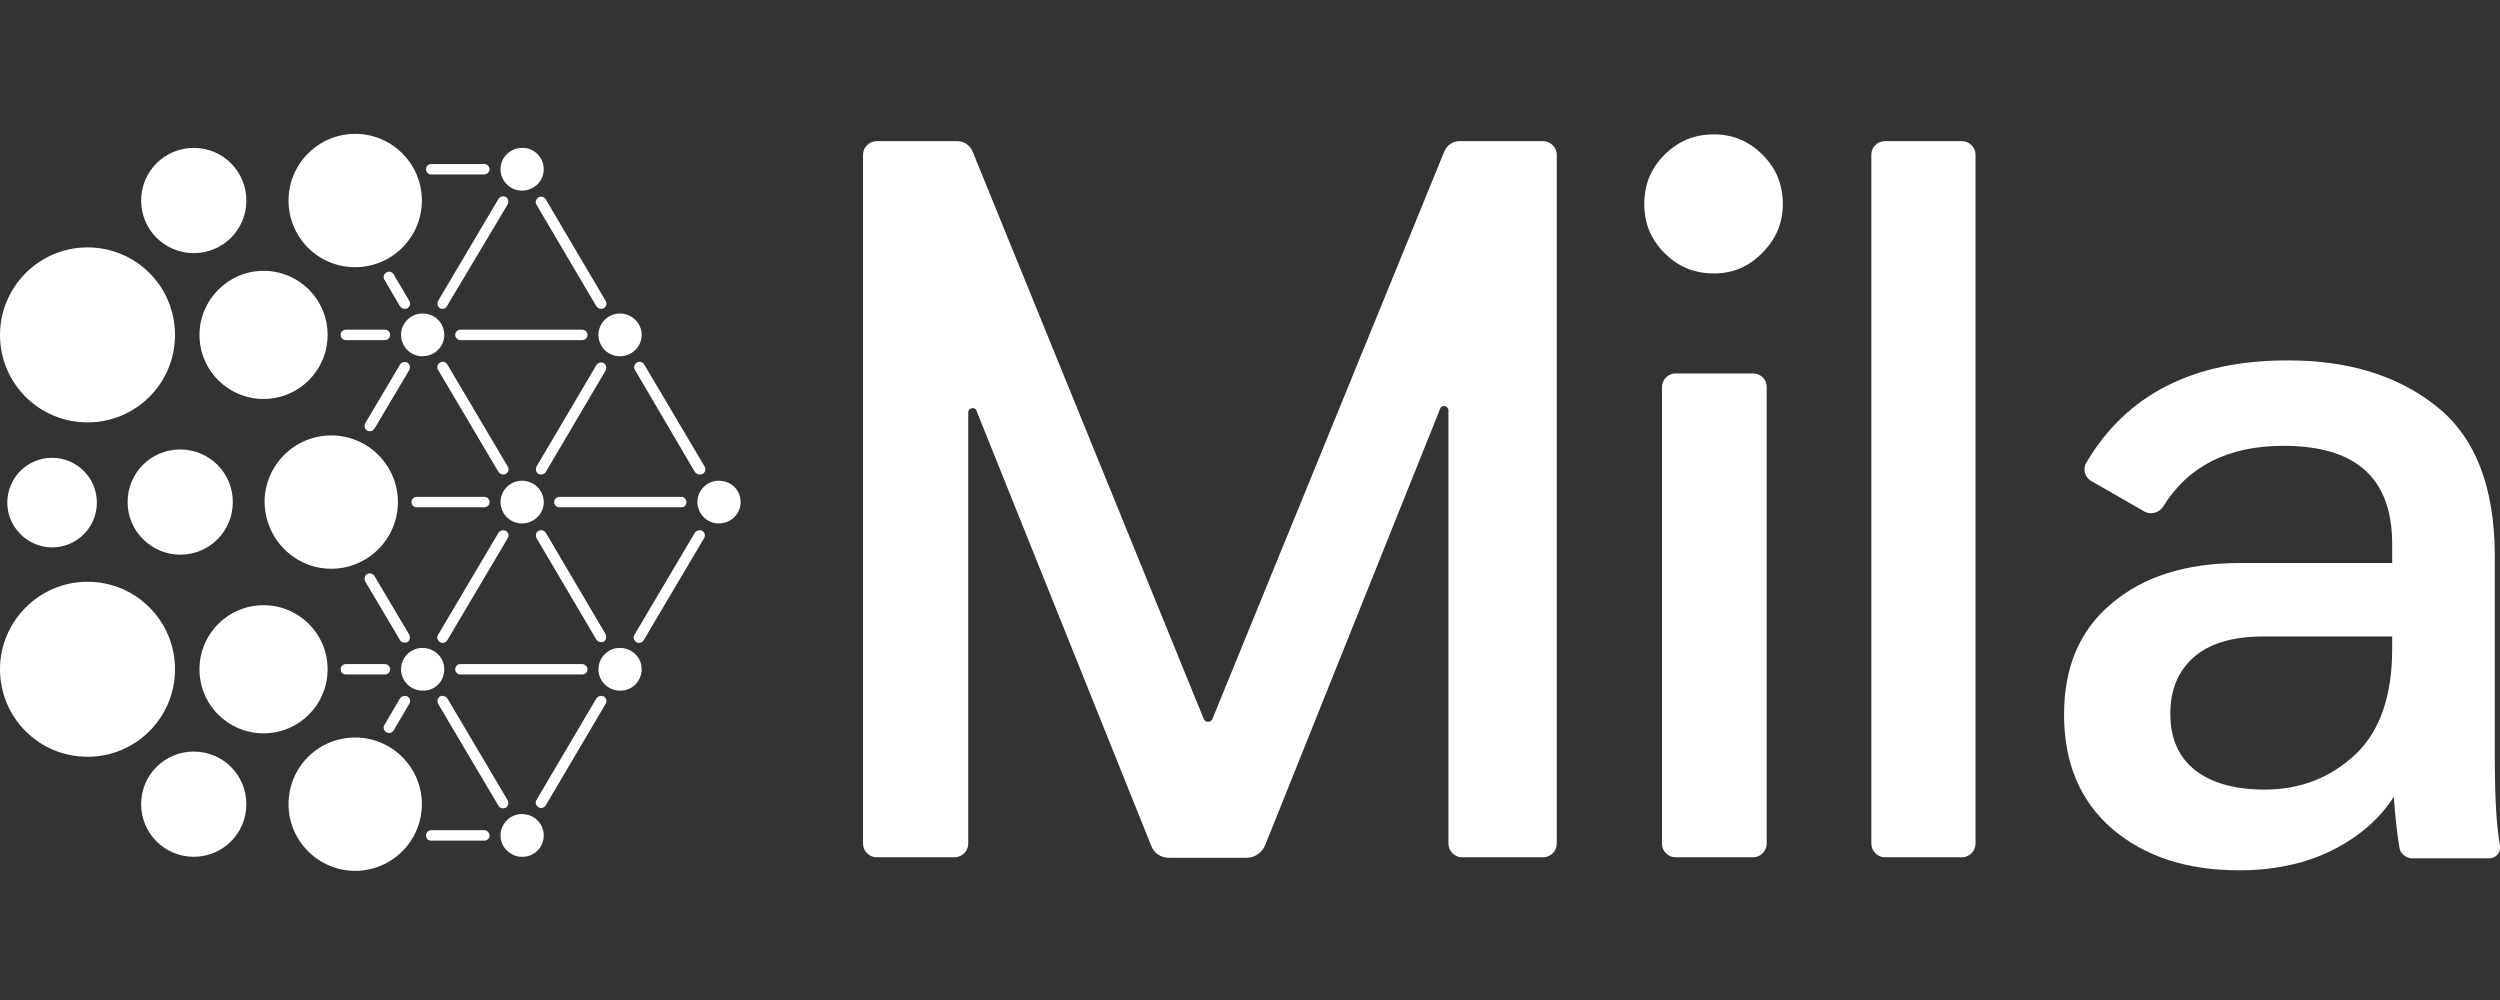 <?xml version="1.0" encoding="utf-8"?>
<!-- Generator: Adobe Illustrator 28.1.0, SVG Export Plug-In . SVG Version: 6.00 Build 0)  -->
<svg version="1.1" id="Calque_1" xmlns="http://www.w3.org/2000/svg" xmlns:xlink="http://www.w3.org/1999/xlink" x="0px" y="0px"
	 viewBox="0 0 480 192" style="enable-background:new 0 0 480 192;" xml:space="preserve">
<rect x="0" y="0" width="480" height="192" fill="#333333" stroke="none"/>
<style type="text/css">
	.st0{fill:#FFFFFF;}
</style>
<g>
	<g>
		<path class="st0" d="M298.9,162c0,1.4-1.2,2.6-2.6,2.6h-15.6c-1.4,0-2.6-1.2-2.6-2.6V78.8c0-0.9-1.3-1.2-1.6-0.3l-33.6,83.8
			c-0.6,1.4-2,2.4-3.5,2.4h-14.9c-1.6,0-3-0.9-3.5-2.4l-33.5-83.4c-0.3-0.9-1.6-0.6-1.6,0.3V162c0,1.4-1.2,2.6-2.6,2.6h-15
			c-1.4,0-2.6-1.2-2.6-2.6V29.7c0-1.4,1.2-2.6,2.6-2.6h15.5c1.3,0,2.4,0.8,2.9,1.9L231.1,138c0.3,0.8,1.4,0.8,1.7,0l44.5-108.9
			c0.5-1.2,1.6-2,2.9-2l16.1,0c1.4,0,2.6,1.2,2.6,2.6V162z"/>
		<path class="st0" d="M319.6,48.6c-2.6-2.6-3.9-5.7-3.9-9.4c0-3.8,1.3-6.9,3.9-9.5c2.6-2.6,5.7-3.9,9.5-3.9c3.6,0,6.7,1.3,9.3,3.9
			c2.6,2.6,3.9,5.7,3.9,9.5c0,3.6-1.3,6.7-3.9,9.3c-2.6,2.7-5.7,4-9.3,4C325.3,52.5,322.2,51.2,319.6,48.6 M339.2,74.3V162
			c0,1.4-1.2,2.6-2.6,2.6h-14.9c-1.4,0-2.6-1.2-2.6-2.6V74.3c0-1.4,1.2-2.6,2.6-2.6h14.9C338,71.7,339.2,72.8,339.2,74.3"/>
		<path class="st0" d="M361.9,27.1h14.8c1.4,0,2.6,1.2,2.6,2.6V162c0,1.4-1.2,2.6-2.6,2.6h-14.8c-1.4,0-2.6-1.2-2.6-2.6V29.7
			C359.3,28.2,360.5,27.1,361.9,27.1"/>
		<path class="st0" d="M460.7,162.8c-0.4-2.4-0.8-5.7-1.1-9.8c-2.7,4.2-6.6,7.6-11.7,10.2c-5.2,2.6-11.2,3.9-18,3.9
			c-10.1,0-18.2-2.7-24.4-8c-6.2-5.4-9.2-12.7-9.2-21.9c0-9.1,3-16.2,9.1-21.3c6.1-5.2,14.3-7.8,24.7-7.8h29.2v-3.6
			c0-12.7-6.9-18.9-20.9-18.9c-10.6,0-18.3,3.9-23.1,11.7c-0.8,1.2-2.4,1.6-3.6,0.9l-10.1-5.8c-1.3-0.7-1.8-2.4-1-3.6
			c7.7-13.1,20.7-19.7,38.9-19.6c11.5,0,21.1,3,28.4,8.9c7.4,5.9,11.1,15.5,11.1,28.7v38.1c0,8,0.3,13.8,1,17.4
			c0.2,1.3-0.7,2.5-2.1,2.5h-15C461.8,164.6,460.9,163.9,460.7,162.8 M459.3,122.2h-24.7c-5.8,0-10.3,1.3-13.3,3.9
			c-3,2.6-4.6,6.2-4.6,10.9c0,4.8,1.6,8.4,4.8,10.9c3.2,2.5,7.7,3.7,13.3,3.7c6.9,0,12.7-2.3,17.5-6.8c4.7-4.5,7-11.3,7-20.2V122.2z
			"/>
	</g>
	<g>
		<path class="st0" d="M104.4,96.4c0,2.3-1.9,4.1-4.2,4.1c-2.3,0-4.1-1.9-4.1-4.1c0-2.3,1.9-4.1,4.1-4.1
			C102.5,92.3,104.4,94.1,104.4,96.4"/>
		<path class="st0" d="M142.2,96.4c0,2.3-1.9,4.1-4.2,4.1c-2.3,0-4.1-1.9-4.1-4.1c0-2.3,1.9-4.1,4.1-4.1
			C140.4,92.3,142.2,94.1,142.2,96.4"/>
		<path class="st0" d="M123.2,64.3c0,2.3-1.9,4.1-4.2,4.1c-2.3,0-4.1-1.9-4.1-4.1c0-2.3,1.9-4.1,4.1-4.1
			C121.3,60.2,123.2,62,123.2,64.3"/>
		<path class="st0" d="M85.3,64.3c0,2.3-1.9,4.1-4.2,4.1c-2.3,0-4.1-1.9-4.1-4.1c0-2.3,1.9-4.1,4.1-4.1C83.5,60.2,85.3,62,85.3,64.3
			"/>
		<path class="st0" d="M104.4,32.5c0,2.3-1.9,4.1-4.2,4.1c-2.3,0-4.1-1.9-4.1-4.1c0-2.3,1.9-4.1,4.1-4.1
			C102.5,28.3,104.4,30.2,104.4,32.5"/>
		<path class="st0" d="M93,33.5H82.8c-0.6,0-1-0.5-1-1c0-0.6,0.4-1,1-1H93c0.6,0,1,0.5,1,1C94,33,93.5,33.5,93,33.5"/>
		<path class="st0" d="M103.9,91.1c-0.2,0-0.3,0-0.5-0.1c-0.5-0.3-0.6-0.9-0.4-1.4l11.5-19.5c0.3-0.5,0.9-0.6,1.4-0.4
			c0.5,0.3,0.6,0.9,0.4,1.4l-11.5,19.5C104.6,90.9,104.3,91.1,103.9,91.1"/>
		<path class="st0" d="M85,59.3c-0.2,0-0.3,0-0.5-0.1c-0.5-0.3-0.6-0.9-0.4-1.4l11.6-19.6c0.3-0.5,0.9-0.6,1.4-0.4
			c0.5,0.3,0.6,0.9,0.4,1.4L85.8,58.8C85.7,59.1,85.3,59.3,85,59.3"/>
		<path class="st0" d="M71,82.8c-0.2,0-0.3,0-0.5-0.1c-0.5-0.3-0.6-0.9-0.4-1.4L76.8,70c0.3-0.5,0.9-0.6,1.4-0.4
			c0.5,0.3,0.6,0.9,0.4,1.4l-6.7,11.3C71.7,82.6,71.4,82.8,71,82.8"/>
		<path class="st0" d="M115.4,59.3c-0.3,0-0.7-0.2-0.9-0.5l-11.5-19.5c-0.3-0.5-0.1-1.1,0.4-1.4c0.5-0.3,1.1-0.1,1.4,0.4l11.5,19.5
			c0.3,0.5,0.1,1.1-0.4,1.4C115.8,59.2,115.6,59.3,115.4,59.3"/>
		<path class="st0" d="M77.7,59.3c-0.3,0-0.7-0.2-0.9-0.5l-3-5.1c-0.3-0.5-0.1-1.1,0.4-1.4c0.5-0.3,1.1-0.1,1.4,0.4l3,5.1
			c0.3,0.5,0.1,1.1-0.4,1.4C78.1,59.2,77.9,59.3,77.7,59.3"/>
		<path class="st0" d="M96.6,91.1c-0.3,0-0.7-0.2-0.9-0.5L84.1,71c-0.3-0.5-0.1-1.1,0.4-1.4c0.5-0.3,1.1-0.1,1.4,0.4l11.6,19.6
			c0.3,0.5,0.1,1.1-0.4,1.4C96.9,91.1,96.7,91.1,96.6,91.1"/>
		<path class="st0" d="M111.8,65.3H88.4c-0.6,0-1-0.5-1-1c0-0.6,0.5-1,1-1h23.4c0.6,0,1,0.5,1,1C112.8,64.9,112.3,65.3,111.8,65.3"
			/>
		<path class="st0" d="M134.3,91.1c-0.3,0-0.7-0.2-0.9-0.5L121.9,71c-0.3-0.5-0.1-1.1,0.4-1.4c0.5-0.3,1.1-0.1,1.4,0.4l11.6,19.6
			c0.3,0.5,0.1,1.1-0.4,1.4C134.6,91.1,134.5,91.1,134.3,91.1"/>
		<path class="st0" d="M73.9,63.3c0.6,0,1,0.5,1,1c0,0.6-0.5,1-1,1l-7.5,0c-0.6,0-1-0.5-1-1c0-0.6,0.5-1,1-1L73.9,63.3z"/>
		<path class="st0" d="M93,97.4H80c-0.6,0-1-0.5-1-1c0-0.6,0.5-1,1-1h13c0.6,0,1,0.5,1,1C94,97,93.5,97.4,93,97.4"/>
		<path class="st0" d="M130.8,97.4h-23.4c-0.6,0-1-0.5-1-1c0-0.6,0.5-1,1-1h23.4c0.6,0,1,0.5,1,1C131.8,97,131.4,97.4,130.8,97.4"/>
		<path class="st0" d="M16.8,81.1c9.3,0,16.8-7.5,16.8-16.8c0-9.3-7.5-16.8-16.8-16.8C7.5,47.5,0,55.1,0,64.3
			C0,73.6,7.5,81.1,16.8,81.1"/>
		<path class="st0" d="M38.3,64.3c0,6.8,5.5,12.3,12.3,12.3c6.8,0,12.3-5.5,12.3-12.3c0-6.8-5.5-12.3-12.3-12.3
			C43.8,52,38.3,57.6,38.3,64.3"/>
		<path class="st0" d="M10,105.1c4.8,0,8.6-3.9,8.6-8.6c0-4.8-3.9-8.6-8.6-8.6c-4.8,0-8.6,3.9-8.6,8.6C1.4,101.2,5.3,105.1,10,105.1
			"/>
		<path class="st0" d="M68.2,51.3c7,0,12.8-5.7,12.8-12.8c0-7-5.7-12.8-12.8-12.8c-7,0-12.8,5.7-12.8,12.8
			C55.4,45.6,61.1,51.3,68.2,51.3"/>
		<path class="st0" d="M63.6,109.2c7,0,12.8-5.7,12.8-12.8c0-7-5.7-12.8-12.8-12.8c-7,0-12.8,5.7-12.8,12.8
			C50.9,103.5,56.6,109.2,63.6,109.2"/>
		<path class="st0" d="M37.2,48.6c5.6,0,10.1-4.5,10.1-10.1c0-5.6-4.5-10.1-10.1-10.1c-5.6,0-10.1,4.5-10.1,10.1
			C27.1,44.1,31.6,48.6,37.2,48.6"/>
		<path class="st0" d="M34.6,106.5c5.6,0,10.1-4.5,10.1-10.1c0-5.6-4.5-10.1-10.1-10.1c-5.6,0-10.1,4.5-10.1,10.1
			C24.5,102,29.1,106.5,34.6,106.5"/>
		<path class="st0" d="M123.2,128.5c0-2.3-1.9-4.1-4.2-4.1c-2.3,0-4.1,1.9-4.1,4.1c0,2.3,1.9,4.1,4.1,4.1
			C121.3,132.7,123.2,130.8,123.2,128.5"/>
		<path class="st0" d="M85.3,128.5c0-2.3-1.9-4.1-4.2-4.1c-2.3,0-4.1,1.9-4.1,4.1c0,2.3,1.9,4.1,4.1,4.1
			C83.5,132.7,85.3,130.8,85.3,128.5"/>
		<path class="st0" d="M104.4,160.4c0-2.3-1.9-4.1-4.2-4.1c-2.3,0-4.1,1.9-4.1,4.1c0,2.3,1.9,4.1,4.1,4.1
			C102.5,164.6,104.4,162.7,104.4,160.4"/>
		<path class="st0" d="M93,159.4H82.8c-0.6,0-1,0.5-1,1c0,0.6,0.4,1,1,1H93c0.6,0,1-0.5,1-1C94,159.9,93.5,159.4,93,159.4"/>
		<path class="st0" d="M103.9,101.8c-0.2,0-0.3,0-0.5,0.1c-0.5,0.3-0.6,0.9-0.4,1.4l11.5,19.5c0.3,0.5,0.9,0.6,1.4,0.4
			c0.5-0.3,0.6-0.9,0.4-1.4l-11.5-19.5C104.6,102,104.3,101.8,103.9,101.8"/>
		<path class="st0" d="M85,133.6c-0.2,0-0.3,0-0.5,0.1c-0.5,0.3-0.6,0.9-0.4,1.4l11.6,19.6c0.3,0.5,0.9,0.6,1.4,0.4
			c0.5-0.3,0.6-0.9,0.4-1.4l-11.6-19.6C85.7,133.8,85.3,133.6,85,133.6"/>
		<path class="st0" d="M71,110.1c-0.2,0-0.3,0-0.5,0.1c-0.5,0.3-0.6,0.9-0.4,1.4l6.7,11.3c0.3,0.5,0.9,0.6,1.4,0.4
			c0.5-0.3,0.6-0.9,0.4-1.4l-6.7-11.3C71.7,110.3,71.4,110.1,71,110.1"/>
		<path class="st0" d="M115.4,133.6c-0.3,0-0.7,0.2-0.9,0.5l-11.5,19.5c-0.3,0.5-0.1,1.1,0.4,1.4c0.5,0.3,1.1,0.1,1.4-0.4l11.5-19.5
			c0.3-0.5,0.1-1.1-0.4-1.4C115.8,133.7,115.6,133.6,115.4,133.6"/>
		<path class="st0" d="M77.7,133.6c-0.3,0-0.7,0.2-0.9,0.5l-3,5.1c-0.3,0.5-0.1,1.1,0.4,1.4c0.5,0.3,1.1,0.1,1.4-0.4l3-5.1
			c0.3-0.5,0.1-1.1-0.4-1.4C78.1,133.7,77.9,133.6,77.7,133.6"/>
		<path class="st0" d="M96.6,101.8c-0.3,0-0.7,0.2-0.9,0.5l-11.6,19.6c-0.3,0.5-0.1,1.1,0.4,1.4c0.5,0.3,1.1,0.1,1.4-0.4l11.6-19.6
			c0.3-0.5,0.1-1.1-0.4-1.4C96.9,101.8,96.7,101.8,96.6,101.8"/>
		<path class="st0" d="M111.8,127.5H88.4c-0.6,0-1,0.5-1,1c0,0.6,0.5,1,1,1h23.4c0.6,0,1-0.5,1-1C112.8,128,112.3,127.5,111.8,127.5
			"/>
		<path class="st0" d="M134.3,101.8c-0.3,0-0.7,0.2-0.9,0.5l-11.6,19.6c-0.3,0.5-0.1,1.1,0.4,1.4c0.5,0.3,1.1,0.1,1.4-0.4l11.6-19.6
			c0.3-0.5,0.1-1.1-0.4-1.4C134.6,101.8,134.5,101.8,134.3,101.8"/>
		<path class="st0" d="M73.9,129.5c0.6,0,1-0.5,1-1c0-0.6-0.5-1-1-1l-7.5,0c-0.6,0-1,0.5-1,1c0,0.6,0.5,1,1,1L73.9,129.5z"/>
		<path class="st0" d="M16.8,111.7c9.3,0,16.8,7.5,16.8,16.8c0,9.3-7.5,16.8-16.8,16.8c-9.3,0-16.8-7.5-16.8-16.8
			C0,119.3,7.5,111.7,16.8,111.7"/>
		<path class="st0" d="M38.3,128.5c0-6.8,5.5-12.3,12.3-12.3c6.8,0,12.3,5.5,12.3,12.3c0,6.8-5.5,12.3-12.3,12.3
			C43.8,140.8,38.3,135.3,38.3,128.5"/>
		<path class="st0" d="M68.2,141.6c7,0,12.8,5.7,12.8,12.8c0,7-5.7,12.8-12.8,12.8c-7,0-12.8-5.7-12.8-12.8
			C55.4,147.3,61.1,141.6,68.2,141.6"/>
		<path class="st0" d="M37.2,144.3c5.6,0,10.1,4.5,10.1,10.1c0,5.6-4.5,10.1-10.1,10.1c-5.6,0-10.1-4.5-10.1-10.1
			C27.1,148.8,31.6,144.3,37.2,144.3"/>
	</g>
</g>
</svg>
